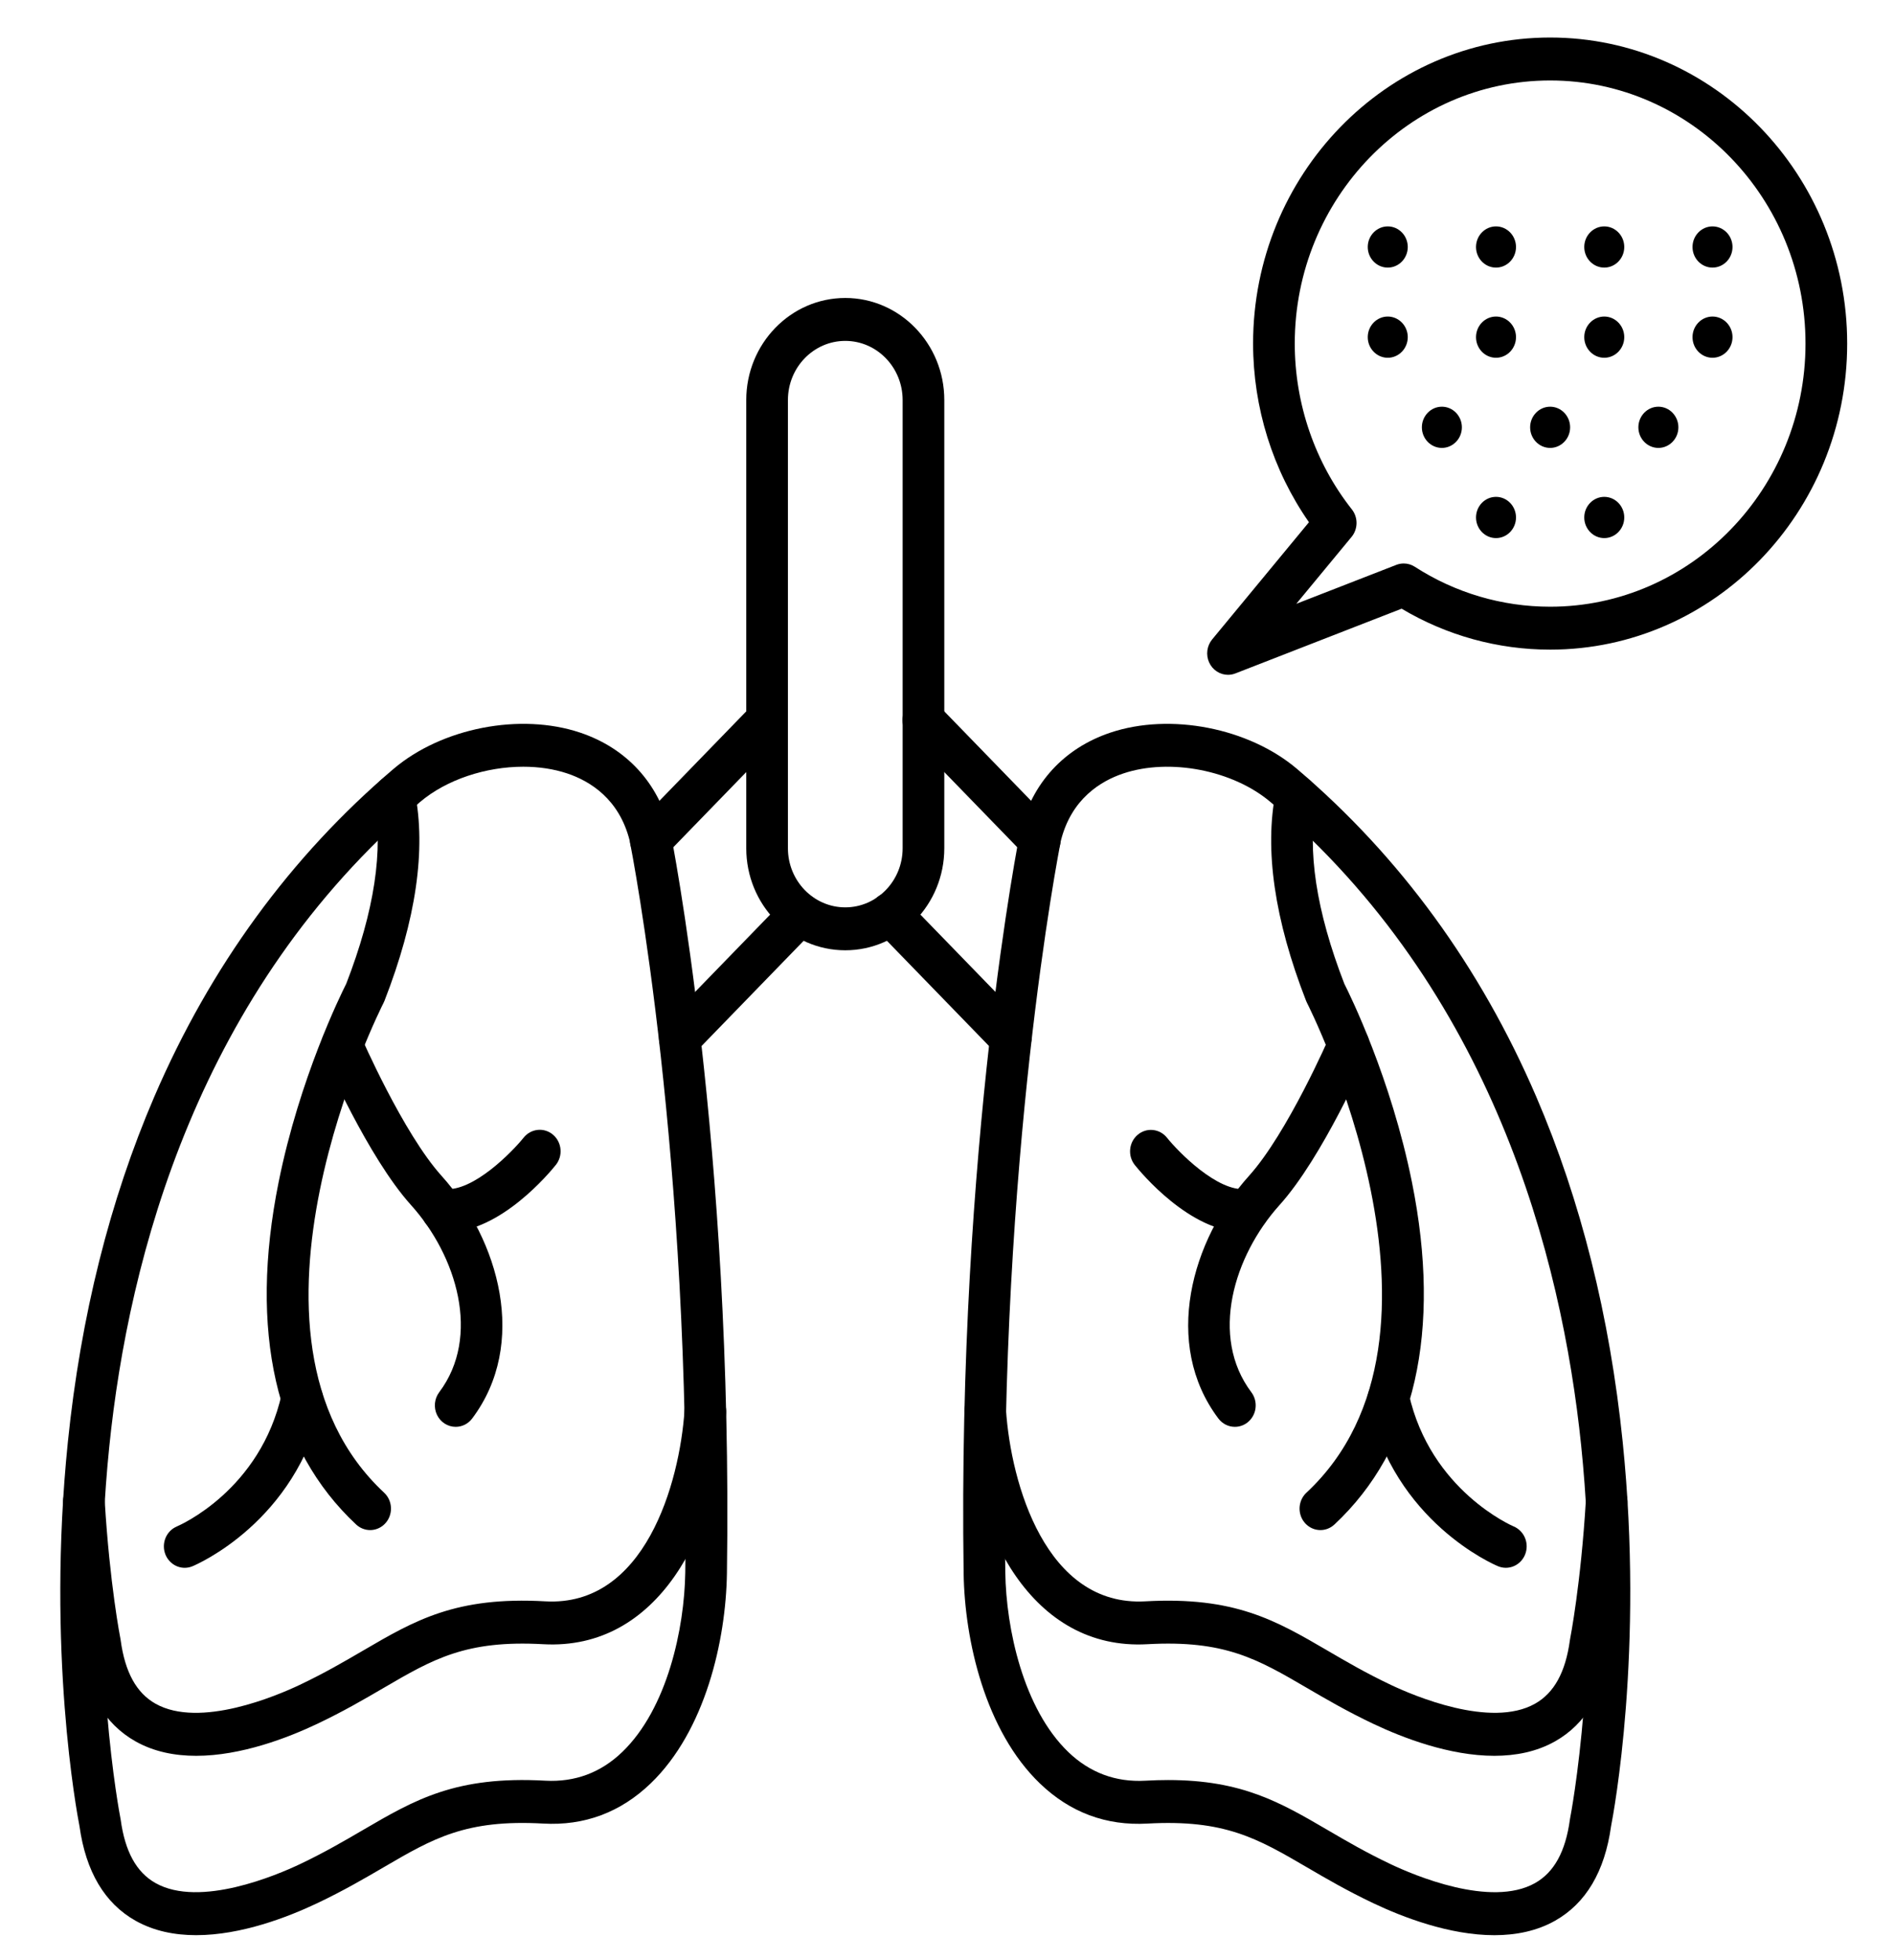 <svg xmlns="http://www.w3.org/2000/svg" width="87" height="90" viewBox="0 0 87 90" fill="none"><path d="M9.01 88.853C8.034 88.853 7.076 88.668 6.228 88.191C4.809 87.393 3.942 85.933 3.652 83.852C3.53 83.231 2.137 75.793 3.117 66.212C3.707 60.444 5.043 55.108 7.089 50.352C9.657 44.385 13.352 39.323 18.072 35.308C20.295 33.418 23.903 32.717 26.651 33.639C28.773 34.352 30.24 35.945 30.782 38.124C30.785 38.139 30.788 38.153 30.791 38.166C30.82 38.309 33.679 52.596 33.391 72.233C33.346 75.315 32.401 79.47 29.886 81.887C28.504 83.215 26.843 83.837 24.947 83.728C21.401 83.531 19.896 84.408 17.619 85.738C16.755 86.243 15.775 86.814 14.569 87.386C13.224 88.024 11.077 88.853 9.01 88.853ZM24.038 35.204C22.325 35.204 20.511 35.79 19.29 36.828C9.112 45.486 5.912 57.698 5.02 66.418C4.049 75.914 5.518 83.41 5.532 83.485C5.536 83.505 5.54 83.526 5.543 83.547C5.743 85.014 6.267 85.967 7.145 86.461C9.181 87.607 12.73 86.088 13.769 85.596C14.901 85.058 15.803 84.532 16.675 84.023C19.061 82.63 20.945 81.531 25.051 81.76C26.406 81.833 27.594 81.394 28.58 80.445C30.659 78.448 31.439 74.757 31.477 72.203C31.757 53.143 29.045 39.211 28.922 38.591C28.439 36.68 27.099 35.862 26.057 35.513C25.434 35.304 24.745 35.204 24.038 35.204Z" fill="black"></path><path d="M17.002 70.253C16.765 70.253 16.536 70.162 16.36 69.998C12.656 66.543 11.424 61.109 12.797 54.284C13.76 49.501 15.652 45.667 15.904 45.169C17.198 41.833 17.627 39.004 17.181 36.761C17.155 36.634 17.154 36.503 17.178 36.376C17.202 36.249 17.25 36.128 17.319 36.02C17.388 35.912 17.478 35.819 17.582 35.747C17.686 35.674 17.803 35.623 17.926 35.597C18.049 35.571 18.176 35.57 18.299 35.595C18.423 35.619 18.54 35.669 18.645 35.74C18.75 35.811 18.84 35.903 18.911 36.01C18.981 36.118 19.03 36.238 19.055 36.365C19.581 39.004 19.112 42.229 17.662 45.95C17.649 45.983 17.635 46.015 17.619 46.046C17.541 46.197 9.889 61.303 17.645 68.537C17.788 68.671 17.889 68.846 17.933 69.04C17.978 69.233 17.965 69.436 17.895 69.622C17.826 69.808 17.703 69.967 17.544 70.08C17.384 70.193 17.196 70.253 17.002 70.253Z" fill="black"></path><path d="M8.485 71.986C8.263 71.986 8.048 71.906 7.877 71.761C7.705 71.616 7.588 71.414 7.545 71.19C7.503 70.966 7.537 70.733 7.642 70.532C7.748 70.331 7.918 70.174 8.123 70.087C8.285 70.018 11.961 68.405 12.941 63.998C12.968 63.871 13.019 63.751 13.092 63.645C13.165 63.539 13.257 63.448 13.364 63.379C13.47 63.309 13.589 63.262 13.713 63.24C13.838 63.219 13.965 63.222 14.088 63.251C14.211 63.28 14.327 63.334 14.43 63.409C14.533 63.485 14.62 63.58 14.687 63.691C14.754 63.801 14.799 63.924 14.819 64.052C14.839 64.18 14.835 64.311 14.806 64.438C13.598 69.874 9.038 71.832 8.844 71.913C8.73 71.961 8.608 71.986 8.485 71.986ZM20.931 65.513C20.752 65.513 20.577 65.461 20.425 65.364C20.273 65.266 20.151 65.126 20.072 64.961C19.994 64.795 19.962 64.611 19.98 64.427C19.998 64.244 20.066 64.069 20.175 63.924C22.103 61.363 20.982 57.661 18.878 55.328C16.897 53.13 14.915 48.578 14.831 48.385C14.732 48.147 14.728 47.878 14.82 47.637C14.911 47.396 15.091 47.202 15.321 47.096C15.551 46.991 15.812 46.983 16.047 47.074C16.282 47.164 16.474 47.347 16.579 47.582C16.599 47.626 18.516 52.029 20.281 53.987C22.934 56.93 24.269 61.702 21.688 65.131C21.599 65.25 21.484 65.347 21.353 65.413C21.222 65.479 21.077 65.513 20.931 65.513Z" fill="black"></path><path d="M20.555 56.572C20.441 56.573 20.326 56.566 20.211 56.554C19.959 56.526 19.728 56.396 19.568 56.193C19.409 55.989 19.335 55.729 19.362 55.469C19.375 55.34 19.413 55.215 19.473 55.102C19.533 54.988 19.614 54.888 19.712 54.806C19.81 54.725 19.923 54.664 20.043 54.628C20.164 54.592 20.29 54.58 20.415 54.594C21.723 54.738 23.526 52.891 24.055 52.232C24.217 52.031 24.449 51.904 24.702 51.879C24.954 51.853 25.206 51.933 25.402 52.099C25.598 52.265 25.721 52.504 25.746 52.764C25.771 53.024 25.694 53.283 25.533 53.485C25.271 53.813 22.995 56.572 20.555 56.572ZM9.01 80.618C8.034 80.618 7.075 80.433 6.228 79.956C4.808 79.158 3.941 77.698 3.651 75.616C3.59 75.297 3.127 72.829 2.898 69.014C2.891 68.884 2.908 68.755 2.948 68.632C2.989 68.51 3.053 68.397 3.136 68.3C3.219 68.203 3.32 68.124 3.433 68.067C3.546 68.01 3.669 67.977 3.794 67.969C3.92 67.961 4.046 67.978 4.165 68.02C4.283 68.063 4.393 68.128 4.487 68.214C4.581 68.3 4.658 68.404 4.713 68.52C4.769 68.636 4.801 68.763 4.809 68.892C5.04 72.748 5.528 75.226 5.533 75.25C5.537 75.271 5.54 75.291 5.543 75.312C5.743 76.779 6.267 77.732 7.145 78.226C9.182 79.372 12.73 77.853 13.769 77.36C14.901 76.823 15.803 76.297 16.675 75.788C19.061 74.395 20.946 73.293 25.051 73.525C29.613 73.781 31.217 68.123 31.445 64.741C31.482 64.198 31.939 63.79 32.466 63.825C32.591 63.834 32.714 63.869 32.826 63.926C32.939 63.984 33.039 64.064 33.122 64.162C33.204 64.26 33.267 64.373 33.307 64.496C33.347 64.618 33.363 64.748 33.354 64.877C32.984 70.374 30.241 75.792 24.948 75.493C21.403 75.296 19.897 76.173 17.619 77.502C16.755 78.007 15.775 78.579 14.57 79.151C13.224 79.789 11.077 80.618 9.01 80.618ZM68.645 88.854C66.577 88.854 64.431 88.025 63.086 87.387C61.88 86.815 60.9 86.243 60.035 85.738C57.758 84.409 56.253 83.532 52.708 83.729C50.81 83.837 49.151 83.216 47.769 81.888C45.253 79.471 44.309 75.316 44.264 72.233C43.975 52.597 46.834 38.309 46.863 38.167C46.866 38.153 46.869 38.139 46.873 38.125C47.414 35.945 48.881 34.352 51.004 33.639C53.752 32.717 57.36 33.419 59.583 35.309C64.303 39.324 67.998 44.385 70.566 50.353C72.611 55.109 73.948 60.444 74.538 66.212C75.518 75.794 74.124 83.233 74.003 83.852C73.713 85.934 72.846 87.393 71.427 88.192C70.579 88.669 69.621 88.853 68.645 88.854ZM53.655 81.73C57.051 81.73 58.807 82.755 60.98 84.023C61.852 84.533 62.753 85.059 63.886 85.596C64.925 86.089 68.474 87.607 70.51 86.462C71.388 85.968 71.912 85.015 72.112 83.548C72.115 83.527 72.118 83.507 72.122 83.486C72.137 83.411 73.61 75.864 72.629 66.36C71.73 57.659 68.526 45.472 58.364 36.829C56.64 35.363 53.731 34.797 51.597 35.514C50.556 35.863 49.216 36.681 48.733 38.592C48.609 39.214 45.898 53.145 46.178 72.203C46.215 74.758 46.996 78.449 49.074 80.446C50.061 81.394 51.251 81.835 52.604 81.761C52.971 81.74 53.321 81.73 53.655 81.73Z" fill="black"></path><path d="M60.653 70.253C60.459 70.253 60.27 70.193 60.111 70.08C59.951 69.968 59.829 69.808 59.759 69.622C59.69 69.436 59.676 69.233 59.721 69.04C59.766 68.846 59.866 68.671 60.01 68.537C67.766 61.303 60.114 46.197 60.036 46.045C60.02 46.014 60.006 45.983 59.993 45.95C58.542 42.228 58.074 39.004 58.599 36.365C58.624 36.238 58.673 36.118 58.744 36.01C58.814 35.903 58.904 35.811 59.009 35.74C59.114 35.669 59.232 35.619 59.355 35.595C59.479 35.571 59.605 35.571 59.729 35.597C59.852 35.623 59.969 35.674 60.073 35.746C60.177 35.819 60.266 35.912 60.335 36.02C60.405 36.128 60.453 36.249 60.476 36.376C60.5 36.503 60.499 36.634 60.474 36.761C60.027 39.004 60.457 41.833 61.751 45.169C62.003 45.667 63.895 49.501 64.858 54.284C66.231 61.109 64.999 66.543 61.295 69.998C61.119 70.162 60.89 70.253 60.653 70.253Z" fill="black"></path><path d="M69.169 71.985C69.05 71.985 68.928 71.962 68.811 71.913C68.617 71.832 64.056 69.874 62.848 64.438C62.819 64.311 62.815 64.18 62.836 64.052C62.856 63.923 62.901 63.801 62.968 63.691C63.035 63.58 63.122 63.485 63.224 63.409C63.327 63.334 63.443 63.28 63.566 63.251C63.689 63.222 63.817 63.218 63.941 63.24C64.065 63.262 64.184 63.309 64.291 63.379C64.398 63.448 64.49 63.538 64.562 63.645C64.635 63.751 64.687 63.871 64.714 63.998C65.702 68.444 69.491 70.07 69.529 70.086C69.735 70.172 69.905 70.329 70.011 70.53C70.117 70.731 70.152 70.963 70.109 71.188C70.067 71.413 69.95 71.615 69.778 71.76C69.607 71.906 69.391 71.985 69.169 71.985ZM56.724 65.513C56.578 65.513 56.433 65.479 56.302 65.413C56.171 65.347 56.056 65.25 55.966 65.131C53.386 61.702 54.721 56.93 57.374 53.987C59.142 52.025 61.056 47.626 61.075 47.582C61.127 47.464 61.2 47.357 61.291 47.268C61.382 47.179 61.49 47.11 61.607 47.063C61.724 47.017 61.849 46.995 61.975 46.998C62.101 47.002 62.224 47.031 62.339 47.084C62.454 47.136 62.558 47.212 62.644 47.306C62.73 47.4 62.798 47.51 62.843 47.631C62.888 47.752 62.91 47.881 62.906 48.01C62.903 48.139 62.875 48.267 62.824 48.385C62.74 48.578 60.758 53.13 58.776 55.328C56.673 57.662 55.552 61.363 57.48 63.924C57.635 64.13 57.704 64.392 57.672 64.652C57.641 64.911 57.51 65.147 57.309 65.307C57.142 65.441 56.936 65.513 56.724 65.513Z" fill="black"></path><path d="M57.099 56.572C54.659 56.572 52.384 53.813 52.121 53.484C51.963 53.282 51.888 53.024 51.914 52.765C51.939 52.507 52.063 52.269 52.258 52.104C52.453 51.938 52.703 51.859 52.954 51.883C53.206 51.907 53.438 52.033 53.6 52.232C54.128 52.891 55.931 54.737 57.239 54.594C57.489 54.571 57.737 54.651 57.93 54.815C58.123 54.979 58.247 55.214 58.273 55.471C58.3 55.727 58.228 55.984 58.073 56.187C57.917 56.389 57.691 56.521 57.443 56.554C57.328 56.566 57.213 56.572 57.099 56.572ZM68.644 80.618C66.577 80.618 64.431 79.788 63.086 79.151C61.88 78.579 60.9 78.007 60.035 77.502C57.758 76.173 56.254 75.296 52.708 75.493C47.411 75.794 44.671 70.374 44.3 64.877C44.283 64.616 44.367 64.359 44.533 64.162C44.7 63.965 44.936 63.844 45.189 63.825C45.718 63.791 46.173 64.198 46.21 64.74C46.438 68.123 48.04 73.776 52.603 73.525C56.709 73.295 58.594 74.395 60.979 75.787C61.851 76.297 62.753 76.823 63.886 77.36C64.925 77.853 68.474 79.371 70.509 78.226C71.388 77.732 71.912 76.779 72.112 75.312C72.115 75.291 72.118 75.271 72.122 75.25C72.127 75.226 72.614 72.748 72.846 68.892C72.854 68.763 72.886 68.636 72.941 68.52C72.996 68.404 73.073 68.3 73.167 68.214C73.261 68.128 73.371 68.062 73.49 68.02C73.609 67.978 73.735 67.961 73.86 67.969C73.986 67.977 74.108 68.01 74.221 68.067C74.334 68.124 74.435 68.203 74.518 68.3C74.602 68.397 74.665 68.51 74.706 68.632C74.747 68.755 74.764 68.884 74.756 69.014C74.527 72.829 74.065 75.298 74.003 75.616C73.713 77.697 72.846 79.157 71.427 79.956C70.579 80.433 69.62 80.617 68.644 80.618ZM38.827 43.632C36.319 43.632 34.279 41.531 34.279 38.948V18.366C34.279 15.783 36.319 13.681 38.827 13.681C41.335 13.681 43.376 15.783 43.376 18.366V38.948C43.375 41.531 41.335 43.632 38.827 43.632ZM38.827 15.652C37.375 15.652 36.193 16.869 36.193 18.366V38.948C36.193 40.444 37.374 41.661 38.827 41.661C40.28 41.661 41.462 40.444 41.462 38.948V18.366C41.461 16.869 40.28 15.652 38.827 15.652Z" fill="black"></path><path d="M31.227 48.647C31.038 48.647 30.852 48.589 30.695 48.481C30.537 48.373 30.415 48.219 30.342 48.038C30.27 47.858 30.251 47.66 30.288 47.469C30.325 47.278 30.416 47.102 30.55 46.964L36.08 41.269C36.261 41.09 36.502 40.991 36.753 40.994C37.003 40.997 37.243 41.1 37.42 41.283C37.597 41.465 37.698 41.712 37.7 41.97C37.703 42.228 37.607 42.476 37.434 42.662L31.904 48.358C31.815 48.45 31.709 48.522 31.593 48.572C31.477 48.621 31.353 48.647 31.227 48.647ZM29.894 39.557C29.705 39.557 29.52 39.499 29.362 39.391C29.205 39.283 29.082 39.129 29.01 38.949C28.937 38.769 28.919 38.571 28.955 38.38C28.992 38.188 29.083 38.013 29.217 37.875L34.559 32.373C34.74 32.194 34.981 32.096 35.232 32.099C35.482 32.101 35.721 32.205 35.899 32.387C36.076 32.57 36.176 32.816 36.179 33.074C36.181 33.332 36.086 33.581 35.912 33.767L30.571 39.269C30.482 39.36 30.376 39.433 30.26 39.483C30.144 39.532 30.02 39.557 29.894 39.557ZM46.428 48.647C46.302 48.647 46.177 48.621 46.061 48.572C45.945 48.522 45.84 48.45 45.751 48.358L40.221 42.662C40.131 42.571 40.06 42.462 40.012 42.343C39.963 42.223 39.938 42.094 39.938 41.965C39.937 41.835 39.962 41.706 40.01 41.586C40.058 41.466 40.129 41.357 40.218 41.265C40.307 41.174 40.413 41.101 40.529 41.051C40.646 41.002 40.771 40.977 40.897 40.977C41.023 40.977 41.148 41.003 41.264 41.053C41.38 41.103 41.486 41.176 41.574 41.269L47.104 46.964C47.238 47.102 47.33 47.278 47.367 47.469C47.404 47.66 47.385 47.858 47.312 48.038C47.24 48.219 47.117 48.373 46.959 48.481C46.802 48.589 46.617 48.647 46.428 48.647ZM47.76 39.557C47.635 39.557 47.51 39.532 47.394 39.483C47.278 39.433 47.172 39.36 47.084 39.269L41.742 33.767C41.652 33.676 41.581 33.567 41.533 33.447C41.484 33.328 41.459 33.199 41.459 33.069C41.458 32.94 41.483 32.811 41.531 32.691C41.579 32.571 41.65 32.462 41.739 32.37C41.828 32.279 41.934 32.206 42.05 32.156C42.167 32.107 42.292 32.081 42.418 32.082C42.544 32.082 42.668 32.108 42.785 32.158C42.901 32.208 43.006 32.281 43.095 32.373L48.437 37.875C48.571 38.013 48.662 38.188 48.699 38.379C48.736 38.571 48.717 38.769 48.644 38.949C48.572 39.129 48.449 39.283 48.292 39.391C48.135 39.499 47.95 39.557 47.76 39.557ZM56.409 30.984C56.226 30.984 56.047 30.93 55.893 30.829C55.739 30.727 55.616 30.583 55.539 30.412C55.463 30.241 55.435 30.051 55.46 29.864C55.485 29.678 55.561 29.503 55.68 29.359L60.126 23.978C58.46 21.587 57.563 18.719 57.56 15.776C57.56 8.027 63.681 1.723 71.205 1.723C78.728 1.723 84.849 8.027 84.849 15.776C84.849 23.525 78.728 29.828 71.205 29.828C68.8 29.828 66.452 29.18 64.383 27.948L56.747 30.92C56.639 30.962 56.524 30.984 56.409 30.984ZM64.479 25.872C64.657 25.872 64.833 25.922 64.987 26.022C66.848 27.223 68.998 27.857 71.205 27.857C77.673 27.857 82.935 22.438 82.935 15.776C82.935 9.114 77.673 3.695 71.205 3.695C64.737 3.695 59.474 9.114 59.474 15.776C59.474 18.543 60.406 21.247 62.098 23.39C62.239 23.569 62.315 23.793 62.312 24.023C62.309 24.253 62.229 24.476 62.084 24.651L59.544 27.724L64.141 25.935C64.249 25.893 64.364 25.872 64.479 25.872Z" fill="black"></path><path fill-rule="evenodd" clip-rule="evenodd" d="M63.746 12.287C64.252 12.287 64.665 11.862 64.665 11.341C64.665 10.819 64.252 10.395 63.746 10.395C63.24 10.395 62.827 10.819 62.827 11.341C62.827 11.862 63.24 12.287 63.746 12.287ZM68.718 12.287C69.225 12.287 69.637 11.862 69.637 11.341C69.637 10.819 69.225 10.395 68.718 10.395C68.212 10.395 67.8 10.819 67.8 11.341C67.8 11.862 68.212 12.287 68.718 12.287ZM73.691 12.287C74.197 12.287 74.61 11.862 74.61 11.341C74.61 10.819 74.197 10.395 73.691 10.395C73.185 10.395 72.772 10.819 72.772 11.341C72.772 11.862 73.185 12.287 73.691 12.287ZM78.663 12.287C79.17 12.287 79.582 11.862 79.582 11.341C79.582 10.819 79.17 10.395 78.663 10.395C78.157 10.395 77.745 10.819 77.745 11.341C77.745 11.862 78.157 12.287 78.663 12.287ZM63.746 16.427C64.252 16.427 64.665 16.002 64.665 15.48C64.665 14.959 64.252 14.534 63.746 14.534C63.24 14.534 62.827 14.959 62.827 15.48C62.827 16.002 63.24 16.427 63.746 16.427ZM68.718 16.427C69.225 16.427 69.637 16.002 69.637 15.48C69.637 14.959 69.225 14.534 68.718 14.534C68.212 14.534 67.8 14.959 67.8 15.48C67.8 16.002 68.212 16.427 68.718 16.427ZM73.691 16.427C74.197 16.427 74.61 16.002 74.61 15.48C74.61 14.959 74.197 14.534 73.691 14.534C73.185 14.534 72.772 14.959 72.772 15.48C72.772 16.002 73.185 16.427 73.691 16.427ZM78.663 16.427C79.17 16.427 79.582 16.002 79.582 15.48C79.582 14.959 79.17 14.534 78.663 14.534C78.157 14.534 77.745 14.959 77.745 15.48C77.745 16.002 78.157 16.427 78.663 16.427ZM66.232 20.566C66.738 20.566 67.151 20.141 67.151 19.62C67.151 19.099 66.738 18.674 66.232 18.674C65.726 18.674 65.313 19.099 65.313 19.62C65.313 20.141 65.726 20.566 66.232 20.566ZM71.205 20.566C71.711 20.566 72.123 20.141 72.123 19.62C72.123 19.099 71.711 18.674 71.205 18.674C70.699 18.674 70.286 19.099 70.286 19.62C70.286 20.141 70.699 20.566 71.205 20.566ZM76.177 20.566C76.683 20.566 77.096 20.141 77.096 19.62C77.096 19.099 76.683 18.674 76.177 18.674C75.671 18.674 75.258 19.099 75.258 19.62C75.258 20.141 75.671 20.566 76.177 20.566ZM68.718 24.706C69.225 24.706 69.637 24.281 69.637 23.759C69.637 23.238 69.225 22.813 68.718 22.813C68.212 22.813 67.8 23.238 67.8 23.759C67.8 24.281 68.212 24.706 68.718 24.706ZM73.691 24.706C74.197 24.706 74.61 24.281 74.61 23.759C74.61 23.238 74.197 22.813 73.691 22.813C73.185 22.813 72.772 23.238 72.772 23.759C72.772 24.281 73.185 24.706 73.691 24.706Z" fill="black"></path></svg>